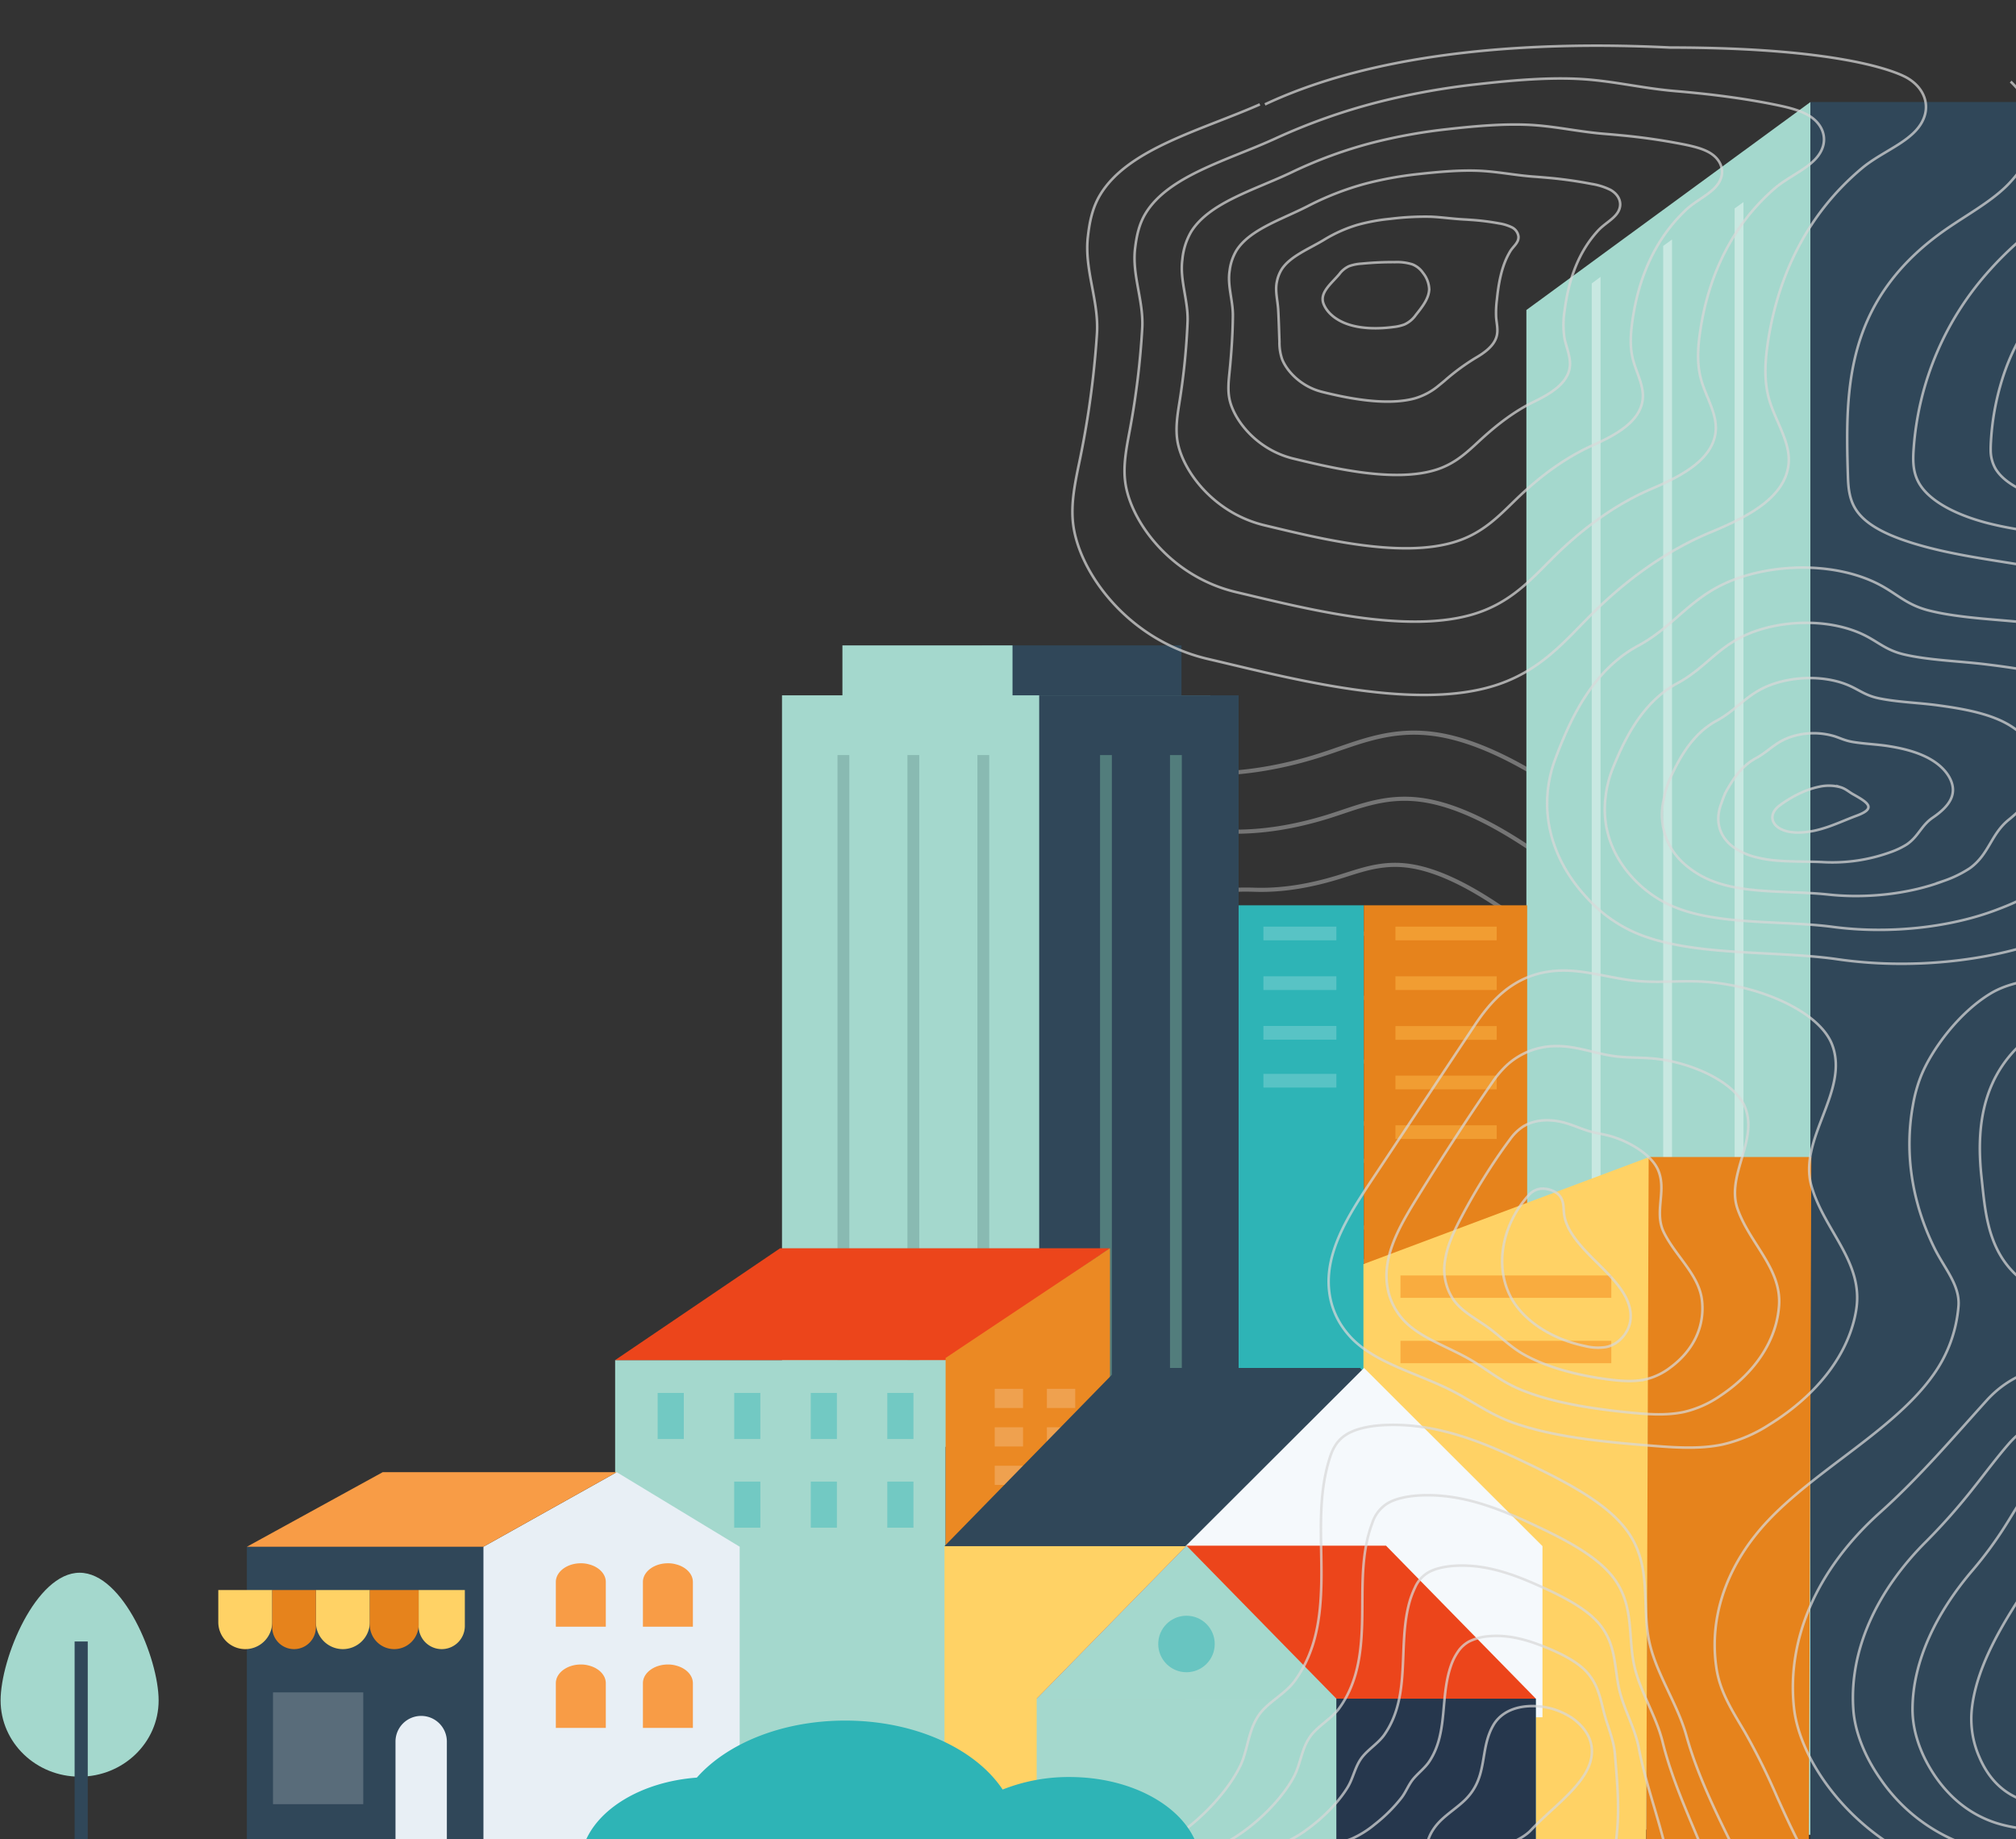 <svg xmlns="http://www.w3.org/2000/svg" xmlns:xlink="http://www.w3.org/1999/xlink" width="785" height="716" viewBox="0 0 785 716"><rect x="0" y="0" width="785" height="716" fill="#333333" stroke="none"/><defs><style>.a,.aa,.b,.d{fill:none;}.a{stroke:#707070;}.aa,.b,.d{stroke:#d8d8d8;}.c{clip-path:url(#a);}.aa,.d,.t{stroke-miterlimit:10;}.d{stroke-width:1.6px;}.d,.i{opacity:0.4;}.e{fill:#304759;}.f{fill:#a4d8cd;}.g{opacity:0.331;}.h{fill:#527d7c;}.ab,.i,.o{fill:#fff;}.j,.x{fill:#2eb4b6;}.k{fill:#e6831c;}.l{opacity:0.621;}.m{fill:#f9ac3f;}.ab,.n{opacity:0.2;}.p{fill:#ffd265;}.q{fill:#ec451b;}.r{fill:#eb8923;}.s{opacity:0.42;}.t{fill:#f5f9fc;stroke:rgba(0,0,0,0);}.u{fill:#e8eff5;}.v{fill:#f89c46;}.w{fill:#26374d;}.x{opacity:0.497;}.y{opacity:0.725;}.y,.z{isolation:isolate;}.z{clip-path:url(#b);}</style><clipPath id="a"><rect class="a" width="785" height="716" transform="translate(495 83)"/></clipPath><clipPath id="b"><rect class="b" width="470.715" height="761.22"/></clipPath></defs><g class="c" transform="translate(-495 -83)"><g transform="translate(471.001 373.288)"><path class="d" d="M91.586,92.379c1.193,3.2,4.585,6.026,9.581,7.391,4.755,1.3,10.342,1.221,15.515.472a17.1,17.1,0,0,0,3.946-.936,10.508,10.508,0,0,0,4.207-3.465c2.415-2.936,4.886-6.006,4.919-9.243a9.355,9.355,0,0,0-2.151-5.576,8,8,0,0,0-3.82-2.968,18.634,18.634,0,0,0-6.182-.687,120.31,120.31,0,0,0-12.069.709,16.822,16.822,0,0,0-4.557.955,9.418,9.418,0,0,0-3.54,2.856C94.485,85.29,90.138,88.485,91.586,92.379ZM155.407,63.2a87.616,87.616,0,0,0-10.4-1.12c-.915-.052-1.835-.1-2.755-.133-3.943-.165-7.562-.649-11.374-.766a103.415,103.415,0,0,0-14.775.947,71.367,71.367,0,0,0-12.046,2.343A53.82,53.82,0,0,0,91.874,70c-5.458,3.24-12.119,5.889-15.2,10.492A12.968,12.968,0,0,0,74.9,84.82c-.788,3.3.161,6.481.314,9.923.166,3.792.195,7.55.286,11.219a17.4,17.4,0,0,0,.909,6.294c1.726,4.273,6.756,9.475,14.139,11.2,9.635,2.246,23.266,4.623,33.3,1.881a24.814,24.814,0,0,0,8.975-4.8c.687-.535,1.353-1.082,2.017-1.625a82.567,82.567,0,0,1,11.074-8.072c3.653-2.089,6.849-4.475,7.861-7.7.731-2.324.1-4.578-.042-6.893a35.1,35.1,0,0,1,.373-6.21c.66-5.555,1.763-11.39,4.546-16.243.166-.287.333-.571.511-.852,1.177-1.845,3.124-3.041,3.042-5.2a4.1,4.1,0,0,0-2.55-3.334A16.369,16.369,0,0,0,155.407,63.2Zm33.425-14.4a154.847,154.847,0,0,0-16.42-1.988q-2.176-.158-4.359-.282c-6.289-.358-11.927-1.389-17.952-1.714-7.513-.4-16.007.466-23.432,1.37a135.487,135.487,0,0,0-19.532,3.734,109.415,109.415,0,0,0-20.812,8.206c-9.436,4.826-21,8.478-25.889,16a18.364,18.364,0,0,0-2.517,7.011c-.967,5.377,1.062,10.451.932,15.961-.156,6.48-.7,12.928-1.437,19.3-.424,3.679-.96,7.374-.006,11,1.956,7.419,10.012,16.942,22.535,19.741,14.485,3.234,36.128,7.92,51.084,3.287,6.067-1.879,10.151-5.213,14.01-8.658,1.049-.94,2.079-1.887,3.122-2.816a83.781,83.781,0,0,1,18.853-13.12c6.255-3.018,11.744-6.538,12.917-11.745.827-3.682-1-7.214-1.661-10.852a30.669,30.669,0,0,1,.21-9.763c1.355-9.167,4.378-18.947,11.242-26.908.409-.47.825-.936,1.26-1.393,2.889-3.038,7.326-4.8,7.992-8.582.368-2.1-.736-4.389-3.423-5.822a23.844,23.844,0,0,0-6.718-1.971Zm33.423-14.408a223.783,223.783,0,0,0-22.436-2.863q-2.976-.243-5.963-.431c-8.63-.551-16.293-2.128-24.534-2.663-10.246-.665-21.962.553-32.088,1.8a202.323,202.323,0,0,0-27.017,5.119A168.265,168.265,0,0,0,80.77,46.238C67.348,52.656,50.882,57.314,44.195,67.755a24.092,24.092,0,0,0-3.258,9.7c-1.144,7.446,1.958,14.418,1.55,22a235.88,235.88,0,0,1-3.157,27.37c-.909,5.237-1.983,10.51-.922,15.706,2.215,10.558,13.246,24.438,30.927,28.283,19.322,4.251,48.971,11.2,68.87,4.693,8.392-2.744,13.843-7.593,19.039-12.521,1.416-1.341,2.8-2.688,4.23-4,7.183-6.619,16.083-13.443,26.63-18.16,8.851-3.958,16.659-8.6,17.971-15.793.938-5.039-2.094-9.85-3.277-14.81-1.041-4.364-.645-8.866.046-13.316,2.022-12.783,6.991-26.5,17.938-37.572q.975-.982,2.008-1.937c4.614-4.229,11.522-6.55,12.932-11.966.779-2.99-.6-6.267-4.293-8.309A31.708,31.708,0,0,0,222.255,34.392Zm33.421-14.406c-9.266-1.724-18.816-2.908-28.455-3.736q-3.772-.325-7.564-.581c-10.972-.739-20.655-2.865-31.11-3.611-12.981-.925-27.92.642-40.744,2.233A270.019,270.019,0,0,0,113.3,20.8,228.473,228.473,0,0,0,75.212,34.356c-17.4,8.006-38.766,13.669-47.261,27.036-2.523,3.965-3.416,8.2-4,12.394-1.322,9.522,2.827,18.386,2.167,28.036a278.938,278.938,0,0,1-4.88,35.445c-1.38,6.8-3.023,13.648-1.835,20.41,2.435,13.708,16.5,31.908,39.318,36.827,24.181,5.241,61.812,14.484,86.659,6.1,10.712-3.615,17.534-9.974,24.069-16.382,1.779-1.745,3.535-3.49,5.337-5.19,9.092-8.553,20.6-17.317,34.409-23.206,11.439-4.912,21.553-10.667,23.027-19.842,1.034-6.4-3.194-12.487-4.9-18.769-1.5-5.525-1.04-11.231-.119-16.866,2.688-16.4,9.6-34.061,24.638-48.237q1.334-1.26,2.755-2.483c6.322-5.419,15.707-8.31,17.879-15.353,1.185-3.875-.448-8.145-5.169-10.8C264.121,21.7,259.868,20.768,255.676,19.987ZM69.657,22.473C48.162,31.98,22.007,38.734,11.7,55.025c-3.046,4.822-4.081,9.981-4.739,15.082C5.466,81.7,10.7,92.462,9.75,104.185A319.163,319.163,0,0,1,3.15,147.7C1.289,156.056-.914,164.489.4,172.813c2.66,16.855,19.753,39.373,47.714,45.371,29.038,6.226,74.643,17.761,104.442,7.507,16.579-5.7,25.33-16.885,35.548-26.62,11-10.489,25.14-21.161,42.184-28.248,14.053-5.842,26.448-12.731,28.08-23.891,1.131-7.756-4.292-15.122-6.513-22.726-1.958-6.691-1.425-13.6-.282-20.42,3.552-21.2,13.284-44.182,34.838-61.924,8.034-6.606,19.913-10.062,22.826-18.731,1.6-4.762-.3-10.028-6.041-13.285-1.92-1.09-20.071-10.4-85.319-9.513-46.729-1.6-103.836,2.076-146.384,22.115" transform="matrix(-0.899, -0.438, 0.438, -0.899, 619.932, 265.083)"/><g transform="translate(24.235 -279.258)"><g transform="translate(307.411 240.22)"><rect class="e" width="77.672" height="28.032" transform="translate(74.725)"/><g transform="translate(-3.148 19.439)"><rect class="f" width="166.805" height="292.555" transform="translate(0)"/><rect class="e" width="77.66" height="292.555" transform="translate(100.145)"/></g><g class="g" transform="translate(18.466 42.697)"><rect class="h" width="4.6" height="250.565"/><g transform="translate(27.236)"><rect class="h" width="4.6" height="250.565"/></g><g transform="translate(54.475)"><rect class="h" width="4.6" height="250.565"/></g></g><g transform="translate(120.695 42.697)"><rect class="h" width="4.6" height="250.565"/><g transform="translate(27.239)"><rect class="h" width="4.6" height="250.565"/></g></g><rect class="f" width="66.232" height="28.032" transform="translate(20.379)"/></g><g transform="translate(594.116 28.691)"><path class="f" d="M1254.2,378.727V1053.3l-106.7-3.377-3.917-40.717V459.7l1.065-.782,2.112-1.543,22.274-16.3,3.435-2.53,24.387-17.841,3.434-2.51,24.386-17.861,3.435-2.511Z" transform="translate(-1143.586 -378.727)"/><rect class="e" width="80.303" height="676.992" transform="translate(110.615)"/><path class="i" d="M1175.241,434.081v575.113h-3.434V436.631Z" transform="translate(-1146.355 -366.017)"/><path class="i" d="M1206.089,415.249v589.669h-3.435V417.753Z" transform="translate(-1149.382 -361.739)"/><path class="i" d="M1236.936,396.4v604.239H1233.5V398.879Z" transform="translate(-1152.409 -357.457)"/></g><g transform="translate(482.067 341.404)"><rect class="j" width="48.767" height="216.273"/><path class="k" d="M0,0H63.59V216.273H0Z" transform="translate(48.767)"/><g class="l" transform="translate(61.057 8.302)"><rect class="m" width="39.433" height="5.336"/><g transform="translate(0 19.334)"><rect class="m" width="39.433" height="5.336"/></g><g transform="translate(0 38.726)"><rect class="m" width="39.433" height="5.336"/></g><g transform="translate(0 58.005)"><rect class="m" width="39.433" height="5.336"/></g><g transform="translate(0 77.338)"><rect class="m" width="39.433" height="5.336"/></g><g transform="translate(0 135.343)"><rect class="m" width="39.433" height="5.336"/></g><g transform="translate(0 154.679)"><rect class="m" width="39.433" height="5.336"/></g><g transform="translate(0 174.013)"><rect class="m" width="39.433" height="5.336"/></g></g><g class="n" transform="translate(9.658 8.302)"><rect class="o" width="28.402" height="5.336"/><g transform="translate(0 19.334)"><rect class="o" width="28.402" height="5.336"/></g><g transform="translate(0 38.669)"><rect class="o" width="28.402" height="5.336"/></g><g transform="translate(0 57.313)"><rect class="o" width="28.402" height="5.336"/></g><g transform="translate(0 174.013)"><rect class="o" width="28.402" height="5.336"/></g></g></g><g transform="translate(530.666 439.385)"><g transform="translate(0 0)"><path class="p" d="M1330.087,923.963h-110.1V698.888l111.335-41.71Z" transform="translate(-1219.99 -657.178)"/><path class="k" d="M-.005,0H63.326L62.37,266.785H-.961Z" transform="translate(111.075)"/></g><g transform="translate(14.418 46.117)"><g transform="translate(0 0)"><rect class="m" width="82.094" height="8.717"/></g><g transform="translate(0 25.442)"><rect class="m" width="82.094" height="8.716" transform="translate(0 0)"/></g></g></g><g transform="translate(239.287 474.925)"><path class="f" d="M0,0H128.682V159.421H0Z" transform="translate(0 43.526)"/><path class="q" d="M515.226,1075.176l64.227-43.525H707.908l-64,43.525Z" transform="translate(-515.226 -1031.65)"/><path class="r" d="M725.345,1031.65l-64,42.692v158.911h64Z" transform="translate(-532.664 -1031.65)"/><g class="n" transform="translate(147.81 54.708)"><g transform="translate(20.315 0)"><g transform="translate(0)"><rect class="o" width="7.471" height="11.024" transform="translate(0 7.471) rotate(-90)"/></g></g><g transform="translate(20.315 14.974)"><g transform="translate(0 0)"><rect class="o" width="7.471" height="11.024" transform="translate(0 7.471) rotate(-90)"/></g></g><g transform="translate(20.315 29.947)"><g transform="translate(0 0)"><rect class="o" width="7.47" height="11.024" transform="translate(0 7.47) rotate(-90)"/></g></g><g transform="translate(20.315 44.92)"><g transform="translate(0 0)"><rect class="o" width="7.471" height="11.024" transform="translate(0 7.471) rotate(-90)"/></g></g><g transform="translate(0 0)"><g transform="translate(0)"><rect class="o" width="7.471" height="11.024" transform="translate(0 7.471) rotate(-90)"/></g></g><g transform="translate(0 14.974)"><g transform="translate(0 0)"><rect class="o" width="7.471" height="11.024" transform="translate(0 7.471) rotate(-90)"/></g></g><g transform="translate(0 29.947)"><g transform="translate(0 0)"><rect class="o" width="7.47" height="11.024" transform="translate(0 7.47) rotate(-90)"/></g></g><g transform="translate(0 44.92)"><g transform="translate(0 0)"><rect class="o" width="7.471" height="11.024" transform="translate(0 7.471) rotate(-90)"/></g></g></g><g class="s" transform="translate(16.56 56.307)"><rect class="j" width="10.182" height="17.947"/><rect class="j" width="10.182" height="17.947" transform="translate(29.807)"/><rect class="j" width="10.182" height="17.947" transform="translate(59.614)"/><rect class="j" width="10.182" height="17.947" transform="translate(89.419)"/></g><g class="s" transform="translate(46.366 90.825)"><rect class="j" width="10.182" height="17.947"/><rect class="j" width="10.182" height="17.947" transform="translate(29.807)"/><rect class="j" width="10.182" height="17.947" transform="translate(59.613)"/></g></g><g transform="translate(367.533 521.505)"><rect class="p" width="93.833" height="114.45" transform="translate(0 69.376)"/><path class="e" d="M919.641,1124.9H693.854l67.773-69.374h94.06Z" transform="translate(-693.854 -1055.519)"/><path class="t" d="M0,136V69.375L69.5,0l69.492,69.375V136Z" transform="translate(93.859)"/></g><g transform="translate(95.903 562.085)"><path class="e" d="M0,0H99.781V117.355H0Z" transform="translate(0 29.025)"/><path class="u" d="M586.419,1276.5H486.638V1159.143l51.9-29.025,47.882,29.025Z" transform="translate(-394.533 -1130.118)"/><path class="v" d="M527.138,1130.118H436.02l-52.886,29.025h92.105Z" transform="translate(-383.133 -1130.118)"/><g transform="translate(120.296 35.463)"><g transform="translate(0 0)"><path class="v" d="M518.318,1210.786v17.407h19.457v-17.407c0-3.145-2.7-5.86-6.5-6.851a11.281,11.281,0,0,0-3.224-.431C522.693,1203.5,518.318,1206.778,518.318,1210.786Z" transform="translate(-518.318 -1203.504)"/></g></g><g transform="translate(120.296 74.873)"><g transform="translate(0 0)"><path class="v" d="M518.318,1210.786v17.407h19.457v-17.407c0-3.145-2.7-5.86-6.5-6.851a11.281,11.281,0,0,0-3.224-.431C522.693,1203.5,518.318,1206.778,518.318,1210.786Z" transform="translate(-518.318 -1203.504)"/></g></g><g transform="translate(154.203 35.463)"><g transform="translate(0 0)"><path class="v" d="M556.421,1210.786v17.407h19.457v-17.407c0-3.145-2.705-5.86-6.5-6.851a11.273,11.273,0,0,0-3.224-.431C560.8,1203.5,556.421,1206.778,556.421,1210.786Z" transform="translate(-556.421 -1203.504)"/></g></g><g transform="translate(154.203 74.873)"><g transform="translate(0 0)"><path class="v" d="M556.421,1210.786v17.407h19.457v-17.407c0-3.145-2.705-5.86-6.5-6.851a11.273,11.273,0,0,0-3.224-.431C560.8,1203.5,556.421,1206.778,556.421,1210.786Z" transform="translate(-556.421 -1203.504)"/></g></g><g transform="translate(307.53 28.616)"><g transform="translate(0 59.558)"><rect class="f" width="194.369" height="57.196"/></g><rect class="w" width="77.685" height="57.196" transform="translate(116.684 59.558)"/><path class="q" d="M684.063,1252.89H878.432l-58.343-59.558H742.4Z" transform="translate(-684.063 -1193.332)"/><path class="f" d="M684.063,1252.89l58.342-59.558,58.342,59.558Z" transform="translate(-684.063 -1193.332)"/><circle class="x" cx="11" cy="11" r="11" transform="translate(47.331 27.27)"/></g></g><g transform="translate(0 601.23)"><path class="f" d="M30.766-14.2c16.991,0,30.766,33.344,30.766,49.728S47.757,65.192,30.766,65.192,0,51.91,0,35.526,13.774-14.2,30.766-14.2Z" transform="translate(0 14.202)"/><g transform="translate(28.82 26.767)"><rect class="e" width="5.113" height="80.796"/></g></g><g class="y" transform="translate(316.891 67.438)"><g transform="translate(0 -75)"><g class="z"><path class="aa" d="M687.1,695.484c5.572,6.6,15.8,10.857,26.063,10.85V706c-10.059.006-20.1-4.18-25.575-10.669-4.267-5.058-6.053-11.284-5.629-19.6a50.047,50.047,0,0,1,14.891-33.263c10.5-10.5,26.544-17.928,44.009-20.381,9.906-1.391,20.293-1.221,30.342-1.058,3.39.055,6.895.111,10.33.108a286.976,286.976,0,0,0,48.144-4.08l-.146-.327a286.656,286.656,0,0,1-48,4.069c-3.429,0-6.931-.054-10.315-.108-10.084-.163-20.509-.335-30.479,1.066-17.608,2.472-33.774,9.956-44.355,20.532a50.3,50.3,0,0,0-14.971,33.432q-.062,1.2-.06,2.353C681.351,685.288,683.2,690.864,687.1,695.484ZM637.346,666.62c2.784-13.074,5.664-26.6,15.254-38.685,10.661-13.445,28.656-22.5,48.132-24.229a163.593,163.593,0,0,1,17.8-.264c7.1.151,14.432.306,21.458-.683,14.383-2.031,26.264-8.763,35.809-14.174l24.094-13.657-.372-.25-24.094,13.656c-9.5,5.385-21.317,12.083-35.557,14.094-6.956.98-14.255.824-21.316.673a164.524,164.524,0,0,0-17.892.267c-19.658,1.743-37.808,10.871-48.549,24.416-9.629,12.14-12.515,25.686-15.3,38.79Zm-76.769,67c6.7-13.355,13.631-27.163,23.177-40.106,4.5-6.1,9.682-12.14,14.693-17.977,7.169-8.355,14.584-17,20.133-25.976,9.275-15,13.475-31.124,16.986-46.349,1.245-5.4,2.714-10.135,8.136-13.312,6-3.514,15.034-3.9,22.239-3.846,6.276.046,12.664.378,18.842.7,10.448.539,21.256,1.1,31.832.3,37.747-2.83,55.419-21.209,72.507-38.983,3.493-3.631,7.1-7.385,10.811-10.926l-.462-.185c-3.715,3.547-7.329,7.3-10.821,10.938-17.024,17.7-34.622,36.009-72.1,38.82-10.521.789-21.3.232-31.72-.305-6.188-.318-12.585-.649-18.881-.7-7.31-.058-16.486.341-22.625,3.939-6,3.517-7.278,9.057-8.3,13.51-3.5,15.207-29.9,63.869-37.059,72.214-5.013,5.841-10.2,11.883-14.709,17.995-9.561,12.963-16.494,26.784-23.2,40.146ZM452.31.57c12.635,12.207,12.387,25.952-.721,39.748-4.56,4.8-10.929,8.912-17.094,12.89-2.319,1.5-4.72,3.048-6.987,4.611-17.879,12.317-29.188,27.216-34.578,45.55-4.685,15.923-4.579,32.49-3.992,50.937.15,4.736.577,9.719,3.925,14.045,4.162,5.374,12.425,9.589,26,13.255,10.049,2.717,20.832,4.432,31.261,6.093,10.157,1.618,20.659,3.292,30.393,5.878,3.639.968,7.016,1.915,10.282,2.829,11.653,3.268,21.716,6.089,36.3,7.809,7.389.871,25.626,3.643,35.282,10.548,9.832,7.032,9.077,17.173,7.753,22.592-4.71,19.27-13.886,38.626-22.239,55.017q-1.922,3.766-3.881,7.526l-2.873,5.548c-7.249,13.989-15.459,21.719-32.534,30.627l-1.821.954c-9.025,4.727-16.82,8.81-28.831,10.852-3.008.512-6.078.9-9.047,1.273-8.99,1.135-17.481,2.205-24.525,6.483-12.333,7.487-22.953,21.9-27.067,32.267a57.413,57.413,0,0,0-3.062,11.121c-3.365,18.467-.472,37.72,8.365,55.676,1.1,2.239,2.391,4.381,3.639,6.451,3.148,5.225,6.113,10.167,5.744,15.936a53.134,53.134,0,0,1-9.9,27.058c-8.487,12-22.2,22.372-35.467,32.4-10.065,7.61-20.471,15.477-28.6,24.045-16.141,17.009-23.349,37.492-20.293,57.685,1.263,8.337,5.167,14.9,9.685,22.505.473.8.951,1.6,1.429,2.412a258.871,258.871,0,0,1,12.492,25.16c5.467,12.106,11.118,24.626,19.828,36.217M288.319,655.7c2.2-6.116.638-12.619-6.454-17.848a27.7,27.7,0,0,0-18.759-4.7c-6.777.826-10.4,4.139-12.186,7.175-5.61,9.571-1.86,20.045-10.971,29.094-2.833,2.815-6.825,5.383-9.661,8.2-6.388,6.335-6.547,13.515-4.877,20.346.447,1.825,2.491,4.172,6.574,3.886,4.03-.283,4.624-2.707,5.654-4.476,3.782-6.488,21.779-9.612,27.807-16.021C273.388,672.917,285.022,664.853,288.319,655.7Zm-16.953-45.549c-6.458-2.625-13.807-4.983-21.71-4.4a21.26,21.26,0,0,0-8.186,2.07,12.228,12.228,0,0,0-4.478,4.141,22.479,22.479,0,0,0-2.656,5.372c-2.073,6-2.373,12.138-2.954,18.254-.608,6.368-1.5,12.994-5.456,18.965-1.531,2.308-3.917,4.181-5.887,6.39-2.112,2.365-3.043,5.219-4.874,7.657a60.78,60.78,0,0,1-10.2,10.216c-.1.083-.2.165-.309.248a38.428,38.428,0,0,1-8.949,5.575c-2.86,1.171-5.058,1.375-7.058,3.766a9.006,9.006,0,0,0-1.891,4.578c-1.215,8.03,4.229,15.724,11.044,22.115a27.635,27.635,0,0,0,14.5,7.374c6.362,1.035,10.333.22,14.782-.235,14.878-1.523,39.259-3.387,57.409-9.866a24.8,24.8,0,0,0,7.508-3.786c4.551-3.826,4.685-8.471,5.306-12.565.814-5.358,1.461-10.695,1.872-16.039.628-8.111.013-16.331-.685-24.772-.1-1.258-.2-2.518-.307-3.783-.434-5.131-2.657-10.114-4.048-15.219-1.511-5.569-2.225-11.2-6.812-16.364C283.823,615.906,277.76,612.748,271.366,610.151Zm51.678,106.479c-1.126-8.213-2.526-16.376-4.277-24.528-2.586-12.3-7.13-24.743-10.116-37.387q-.65-2.8-1.189-5.606c-1.461-7.612-5.772-14.894-7.553-22.51-1.939-8.322-1.145-16.927-7.134-24.771-4.921-6.442-14.352-11.328-23.909-15.6-9.654-4.316-20.619-8.528-32.655-7.879-3.986.216-7.909,1.01-10.716,2.635a12.728,12.728,0,0,0-5.137,5.87,35.328,35.328,0,0,0-2.609,7.482c-1.9,8.076-1.719,16.309-2.2,24.493-.5,8.467-1.627,17.453-7.144,25.33-2.168,3.088-5.778,5.351-8.279,8.3-3.052,3.6-3.633,8.194-5.9,11.99-2.858,4.8-8.237,10.8-14.727,15.685q-.245.187-.488.366a44.424,44.424,0,0,1-14.99,7.6c-5.16,1.322-8.923.8-12.572,4.568a11.483,11.483,0,0,0-3.046,6.92m189.954,4.64c-5.831-16.5-14.3-33.153-19.547-50-.765-2.472-1.46-4.949-2.07-7.43-2.484-10.094-8.888-19.675-11.057-29.8-2.369-11.074-.035-22.654-7.46-33.175-6.318-8.957-19.138-15.562-31.86-21.51-12.852-6.008-27.437-12.049-43.6-11.361-4.874.209-9.826,1.114-13.242,3.2a14,14,0,0,0-5.8,7.6,50.41,50.41,0,0,0-2.561,9.592c-1.764,10.156-1.069,20.482-1.445,30.729-.393,10.566-1.745,21.915-8.828,31.7-2.81,3.874-7.625,6.528-10.671,10.21-3.967,4.845-4.251,11.166-6.918,16.324-3.355,6.4-10.352,14.641-19.25,21.157-.224.163-.446.324-.67.485-6.292,4.5-13.474,8.135-21.034,9.615-7.45,1.458-12.772.236-18.082,5.369a14.364,14.364,0,0,0-4.2,9.262m247.9,10.163c-10.4-23.718-25.181-47.679-31.934-71.869-3.508-12.577-12-24.458-14.555-37.093-2.8-13.826,1.081-28.38-7.788-41.581-7.706-11.469-23.929-19.794-39.815-27.417-16.048-7.7-34.249-15.556-54.552-14.843-5.76.2-11.74,1.216-15.767,3.763-3.884,2.457-5.406,5.959-6.461,9.329-5,15.968-2.842,32.407-3.205,48.67-.281,12.663-1.863,26.375-10.515,38.063-3.448,4.655-9.492,7.7-13.064,12.12-4.908,6.081-4.837,14.143-7.938,20.656-3.817,8.017-12.466,18.483-23.773,26.629-8.19,5.9-17.77,10.58-27.922,12.236-9.744,1.59-16.622-.327-23.6,6.17a17.335,17.335,0,0,0-5.352,11.6m387.45-64.5c.775,5.032,2.867,10.79,10.187,13.067a27.811,27.811,0,0,0,8.831.989c13.456-.362,25.02-6.746,30.557-14.318s6.056-16.155,5.5-24.458c-.75-11.239-3.3-22.4-6.222-33.508-.976-3.7-2.07-7.521-5.434-10.641a19.52,19.52,0,0,0-15.516-4.385,13.106,13.106,0,0,0-9.721,6.564c-1.479,2.957-1.384,6.111-1.5,9.2C475.12,610.979,456.156,628.746,459.173,648.291ZM492.5,558.125c-9.707-1.7-18.816-.27-23.756,6.586-2.72,3.777-3.929,7.823-5.5,11.77a85.583,85.583,0,0,1-7.683,14.794c-8.866,13.732-16.884,28.4-18.408,43.1a36.943,36.943,0,0,0,2.94,18.432c2.874,6.667,7.718,13.529,16.993,16.8,5.473,1.93,12.011,2.361,18.315,2.225,21.722-.484,43.03-8.082,52.623-20.1,6.146-7.7,7.163-16.483,7.836-25a88.329,88.329,0,0,0-6.841-42.123c-1.917-4.516-4.241-9.068-8.595-13.032A62.492,62.492,0,0,0,492.5,558.125Zm5.429-16.913c-14.569-4.262-29.114-4.077-37.792,6.608-3.773,4.641-6.477,9.538-9.508,14.337a152.774,152.774,0,0,1-13.114,17.9c-14.138,16.523-23.373,35.427-23.431,54.144-.019,7.316,2.327,15.441,6.927,23.123,4.968,8.3,12.508,16.336,23.8,20.537,8.209,3.05,18.21,3.649,27.8,3.46,29.992-.608,60.886-9.46,74.69-25.881,6.608-7.863,8.5-16.816,10.173-25.545,3.31-17.328,1.288-34.5-7.463-50.742a55.121,55.121,0,0,0-11.752-15.42C530.889,557.127,514.561,546.081,497.929,541.212Zm5.425-16.913c-19.4-6.849-39.278-7.838-51.828,6.627-4.791,5.522-9.023,11.255-13.513,16.907a238.4,238.4,0,0,1-18.542,21c-19.413,19.314-29.957,42.452-28.452,65.184.536,8.715,4.372,18.624,10.911,27.817a67.674,67.674,0,0,0,30.61,24.268c10.93,4.192,24.411,4.94,37.278,4.7,38.258-.729,78.609-10.881,96.755-31.661,7.026-8.044,9.97-17.139,12.509-26.09C584.851,612.7,582.664,592.5,571,573.7a80.158,80.158,0,0,0-14.91-17.81C546.724,547.539,525.41,532.039,503.354,524.3Zm70.571,23.74c-21.4-19-95.852-72.854-131.007-34-13.166,14.548-26.174,29.872-41.489,43.584-24.688,22.106-36.459,49.479-33.477,76.226,2.345,21.05,22.727,48.929,52.316,60.513,13.641,5.342,30.611,6.229,46.761,5.932,46.525-.855,96.209-12.349,118.821-37.444,7.418-8.235,11.5-17.442,14.842-26.635C611.919,605.294,603.71,574.476,573.925,548.04ZM839.754,108.664c-4.79-12.076-6.882-24.312-10.279-36.288q-.55-1.948-1.157-3.888c-4.089-13.291-11.163-26.165-19.031-38.716M841.2,183.34c-5.065-11.122-8.471-22.845-14.5-33.637-2.36-4.2-5.1-8.184-7.792-12.2a72.568,72.568,0,0,1-6.541-11.593c-4.956-11.634-5.415-23.568-7.137-35.242q-.282-1.9-.616-3.787c-2.28-13.018-8.034-25.562-13.975-38.021-7.827-16.28-20.214-31.754-37.7-45.267M835.633,254.73c-5.052-19.069-9.747-38.472-18.141-57.09-4.886-10.8-8.806-22.038-16.007-32.14-2.816-3.941-6.113-7.607-9.219-11.356a51.131,51.131,0,0,1-7.288-10.982c-5.115-11.192-3.942-22.824-4-34.2,0-1.231-.026-2.463-.07-3.688-.383-12.747-4.905-24.957-8.92-37.326-5.285-16.114-15.219-31.753-30.964-45.373M842.592,375.171a57.478,57.478,0,0,1-5.47-11.058c-2.529-6.822-3.83-13.845-5.156-20.818-.39-2.032-.778-4.064-1.18-6.095q-6.563-33.375-16.284-66.455c-5.83-19.7-12.065-39.5-20.717-58.807-4.7-10.469-9.14-21.228-17.508-30.642-3.279-3.681-7.129-7.031-10.653-10.517a40.049,40.049,0,0,1-8.03-10.37c-5.281-10.75-2.474-22.081-.855-33.149.176-1.2.338-2.4.472-3.59,1.471-12.475-1.776-24.351-3.861-36.629a81.736,81.736,0,0,0-24.229-45.478c-16.967-16.47-41.632-30.648-69.3-39.987C650.833-1.452,641.9-4.913,632.7-7.8M822.449,394.618c-6.349-10.539-8.094-21.881-10.132-33.052a594.212,594.212,0,0,0-42.241-135.324c-4.522-10.145-9.475-20.424-19.011-29.147-7.16-6.551-16.769-11.69-20.858-19.432-6.037-11.43.074-23.741,3.3-35.594,3.323-12.2,1.352-23.747,1.193-35.932-.2-15.783-4.931-31.837-17.493-45.586C700.824,42.616,674.9,27.382,645.865,17.671,624.347,10.473,603.25.528,577.745,2.2,549.228,4.07,528.581,3.375,506.488-8.985M258.261,474.842c4.8,8.136,15.072,15.246,28.378,18a20.3,20.3,0,0,0,8.307.341,11.3,11.3,0,0,0,5.47-3.028c5.106-4.953,4.752-11.435,1.671-16.987s-8.576-10.448-13.5-15.469-9.436-10.425-10.176-16.275c-.29-2.292-.016-4.687-1.493-6.8s-5.572-3.784-8.92-2.77a7.871,7.871,0,0,0-3.655,2.569C254.157,445.789,251,462.535,258.261,474.842Zm59.045-26.176c-4.006-8.026,1.224-16.3-2.306-24.411l-.087-.2c-2.611-5.682-10.562-10.516-17.649-12.723-.555-.173-1.11-.327-1.659-.464-2.625-.659-5.24-1-7.852-1.812-3.715-1.154-7.44-3-11.51-3.714-4.791-.834-9.909-.5-14.064,2.221a19.308,19.308,0,0,0-4.81,4.785c-3.7,4.947-7.122,10.072-10.359,15.284-3.017,4.845-5.839,9.775-8.454,14.74-2.931,5.562-5.622,11.217-6.484,17.057a21.034,21.034,0,0,0,3.107,15.119c3.4,5.024,9.485,7.865,14.689,11.809,4.382,3.321,8.139,7.218,13.519,10.1,8.825,4.761,20.172,7.745,31.685,9.293,4.752.639,9.829,1.089,14.466.173.239-.047.479-.1.711-.151a25.591,25.591,0,0,0,9.475-4.543c9.832-7.241,13.456-16.948,12.381-26.2C330.96,465.131,321.918,457.919,317.307,448.667Zm28.722-9.034c-4.746-13.227,8.018-26.656,2.883-39.7-.041-.1-.083-.21-.128-.315-3.853-9.079-18.842-16.35-32.658-18.371-1.094-.161-2.184-.285-3.259-.376-5.174-.436-10.372-.236-15.5-.985-7.287-1.066-14.266-3.872-21.792-3.824a28.358,28.358,0,0,0-19.209,7.212,38.913,38.913,0,0,0-5.961,7c-5.243,7.565-10.33,15.217-15.334,22.913q-6.984,10.739-13.676,21.577c-4.991,8.086-9.9,16.287-11.561,24.888-1.451,7.5-.27,15.518,5.352,22.252,6.19,7.372,16.922,10.663,26.292,15.976,6.6,3.746,11.914,8.487,19.473,11.676,12.3,5.205,27.893,7.649,42.554,9.117,6.837.684,14.017,1.243,20.628.006.341-.063.683-.132,1.017-.2a41.146,41.146,0,0,0,13.887-6.158c14.491-9.562,22.27-22.467,23.09-35.413C363.031,462.635,350.822,453.005,346.029,439.633Zm36.625-64.457c-5.5-13.471-30.708-23.7-52.526-24.308-7.718-.214-15.5.529-23.148-.159-10.859-.978-21.192-4.81-32.074-3.931-16.272,1.312-25.24,12.048-31.468,21.414q-10.151,15.271-20.306,30.54-9.448,14.206-18.893,28.414c-7.054,10.608-14.173,21.359-16.641,32.722-2.153,9.9-.523,20.58,7.6,29.385,8.961,9.722,24.254,13.575,37.894,20.143,8.8,4.234,15.695,9.755,25.428,13.246,15.767,5.65,35.614,7.521,53.423,8.939,9.385.745,19.163,1.472,28.112-.419a56.9,56.9,0,0,0,18.3-7.771c19.183-11.864,31.12-27.982,33.8-44.626,3-18.618-12.319-30.665-17.4-48.166-5.346-18.434,14.813-37.011,8.071-54.99C382.768,375.464,382.715,375.319,382.654,375.176ZM184.74,87.033c1.339,3.557,5.048,6.73,10.467,8.316,5.157,1.509,11.192,1.511,16.769.765a17.784,17.784,0,0,0,4.248-.972,10.946,10.946,0,0,0,4.491-3.763c2.563-3.206,5.185-6.559,5.169-10.135a10.77,10.77,0,0,0-2.411-6.195A9.04,9.04,0,0,0,219.3,71.71a19.915,19.915,0,0,0-6.69-.856,126.52,126.52,0,0,0-13.028.594,17.527,17.527,0,0,0-4.908.984,9.81,9.81,0,0,0-3.779,3.1C187.76,79.247,183.114,82.708,184.74,87.033ZM253.232,55.8A93.6,93.6,0,0,0,241.977,54.4c-.989-.072-1.984-.135-2.978-.19-4.262-.244-8.18-.836-12.3-1.025A108.708,108.708,0,0,0,210.752,54a74.337,74.337,0,0,0-12.977,2.4A55.73,55.73,0,0,0,184.7,62.317c-5.846,3.494-13,6.317-16.255,11.354a14.09,14.09,0,0,0-1.847,4.749c-.8,3.639.275,7.163.495,10.968.239,4.192.329,8.345.485,12.4a19.858,19.858,0,0,0,1.081,6.968c1.932,4.748,7.447,10.574,15.451,12.593,10.445,2.633,25.208,5.472,36.007,2.6a25.688,25.688,0,0,0,9.621-5.159c.734-.58,1.445-1.174,2.153-1.764a85.74,85.74,0,0,1,11.838-8.745c3.914-2.251,7.329-4.837,8.372-8.38.753-2.556.038-5.056-.153-7.617a39.35,39.35,0,0,1,.306-6.855c.626-6.127,1.726-12.557,4.657-17.875.175-.315.351-.626.539-.933,1.243-2.02,3.327-3.311,3.205-5.7a4.691,4.691,0,0,0-2.807-3.724A17.766,17.766,0,0,0,253.232,55.8Zm35.885-15.39a165.694,165.694,0,0,0-17.77-2.454q-2.354-.209-4.714-.38c-6.8-.494-12.907-1.722-19.422-2.175-8.123-.563-17.286.264-25.293,1.146a141.268,141.268,0,0,0-21.043,3.819,113.286,113.286,0,0,0-22.356,8.74C168.4,54.29,155.96,58.144,150.8,66.381a20.042,20.042,0,0,0-2.609,7.707c-.96,5.926,1.311,11.563,1.257,17.649-.067,7.157-.552,14.272-1.25,21.3-.4,4.058-.922,8.132.166,12.152,2.229,8.227,11.082,18.876,24.655,22.164,15.7,3.8,39.155,9.317,55.241,4.432,6.525-1.981,10.885-5.6,15-9.346,1.119-1.022,2.217-2.052,3.329-3.062,5.623-5.093,12.33-10.415,20.162-14.2,6.71-3.236,12.585-7.039,13.771-12.774.836-4.055-1.193-7.986-1.965-12.016a34.558,34.558,0,0,1,.074-10.783c1.32-10.107,4.433-20.865,11.724-29.553.434-.513.877-1.021,1.34-1.52,3.074-3.311,7.839-5.184,8.5-9.357.364-2.317-.864-4.861-3.789-6.486A25.969,25.969,0,0,0,289.117,40.405ZM325,25.015A239.645,239.645,0,0,0,300.716,21.5q-3.219-.315-6.449-.57c-9.332-.744-17.636-2.607-26.547-3.327-11.08-.895-23.718.267-34.638,1.488a211.045,211.045,0,0,0-29.108,5.232,174.234,174.234,0,0,0-31.643,11.562c-14.4,6.88-32.116,11.769-39.177,23.2a26.36,26.36,0,0,0-3.368,10.671c-1.119,8.209,2.341,15.96,2.019,24.329a263.941,263.941,0,0,1-2.982,30.19c-.9,5.772-1.978,11.581-.75,17.338,2.558,11.7,14.693,27.208,33.856,31.734,20.941,5,53.082,13.146,74.478,6.264,9.023-2.9,14.836-8.172,20.373-13.535,1.509-1.46,2.988-2.926,4.507-4.354,7.657-7.2,17.165-14.6,28.486-19.647,9.5-4.234,17.863-9.242,19.167-17.167.934-5.553-2.417-10.916-3.772-16.414-1.193-4.838-.836-9.806-.159-14.711,1.984-14.091,7.137-29.173,18.791-41.23q1.037-1.069,2.139-2.109c4.918-4.6,12.345-7.056,13.784-13.018.795-3.291-.743-6.933-4.768-9.248C332.194,26.6,328.574,25.741,325,25.015ZM360.881,9.623c-10.037-2.05-20.373-3.508-30.8-4.574Q326,4.63,321.9,4.289C310.035,3.3,299.54.8,288.233-.188c-14.039-1.225-30.154.272-43.983,1.828a281.466,281.466,0,0,0-37.173,6.649A236.618,236.618,0,0,0,166.14,22.67c-18.675,8.573-41.667,14.494-50.635,29.13-2.663,4.341-3.562,9.008-4.127,13.631-1.279,10.5,3.342,20.358,2.781,31.01a311.455,311.455,0,0,1-4.717,39.085c-1.384,7.487-3.052,15.032-1.662,22.521,2.845,15.184,18.326,35.512,43.055,41.305,26.206,6.169,67.006,16.971,93.719,8.1,11.516-3.826,18.787-10.745,25.746-17.723,1.895-1.9,3.764-3.8,5.684-5.65,9.689-9.307,21.98-18.81,36.81-25.1,12.281-5.248,23.118-11.447,24.566-21.561,1.017-7.052-3.646-13.846-5.584-20.814-1.706-6.128-1.3-12.425-.393-18.636,2.647-18.075,9.842-37.482,25.861-52.908q1.421-1.371,2.938-2.7c6.745-5.888,16.839-8.935,19.075-16.683,1.219-4.263-.612-9.006-5.753-12.01C370.031,11.647,365.422,10.552,360.881,9.623ZM159.953,9.454c-23.074,10.167-51.225,17.219-62.1,35.057C94.638,49.791,93.6,55.474,92.97,61.1c-1.438,12.781,4.388,24.757,3.543,37.694a355.87,355.87,0,0,1-6.449,47.978c-1.879,9.2-4.127,18.482-2.581,27.7,3.138,18.664,21.958,43.811,52.259,50.876,31.469,7.334,80.92,20.793,112.953,9.931,17.822-6.042,27.1-18.258,37.987-28.854,11.72-11.416,26.828-22.986,45.131-30.549,15.091-6.234,28.374-13.651,29.962-25.956,1.1-8.552-4.874-16.775-7.393-25.211-2.22-7.423-1.753-15.049-.625-22.565,3.505-23.365,13.659-48.606,36.667-67.871C403,27.1,415.78,23.468,418.791,13.936c1.652-5.237-.484-11.084-6.735-14.773-2.091-1.234-21.847-11.81-92.324-11.848-50.509-2.5-112.148.666-157.8,22.139M637.559,437.507c6.813,4.7,27.782,11.356,34.936,3.584,4.551-4.946,3.731-14.439,3.817-19.994.121-7.558-.964-15.1-2.057-22.619-.7-4.761-2.421-10.43-9.594-12.233a21.157,21.157,0,0,0-13.5,1.59,25.522,25.522,0,0,0-8.579,7.038C631.666,407.777,618.765,424.544,637.559,437.507Zm25.894-84.479a23.224,23.224,0,0,0-4.736.5,30.088,30.088,0,0,0-13.229,6.034c-2.178,1.863-4.9,3.531-6.353,5.682a30.624,30.624,0,0,0-3.684,7.011,25.919,25.919,0,0,1-1.1,2.683,11.12,11.12,0,0,1-1.712,2.583,9.188,9.188,0,0,1-.95.9,31.014,31.014,0,0,0-4.063,3.3c-2.6,3.106-2.3,6.826-5.046,10.025-1.753,2.031-4.168,3.289-6.537,4.763-3.888,2.43-7.655,4.808-11.166,7.409a21.815,21.815,0,0,0-3.155,2.67c-4.42,4.865-5.249,10.956-4.892,16.405.335,5,.988,10.576,6.6,14.131,6.123,3.905,12.214,8.465,19.945,12.34,2.714,1.361,4.941,3.1,7.7,4.834a67.573,67.573,0,0,0,32.128,10.46,39,39,0,0,0,10.994-.671,24.93,24.93,0,0,0,10.562-5.349,28.67,28.67,0,0,0,9.055-12.429c1.556-4.622,1.323-9.536.979-14.214-.245-3.482-.552-6.864-.781-10.009-.845-11.623-2.281-23.242-3.885-34.846-.348-2.521-.714-5.06-1.151-7.6-1.543-8.984-4.982-18.552-15.936-24.019A21.918,21.918,0,0,0,663.453,353.028ZM666.9,320.3a31.254,31.254,0,0,0-7.37.844c-8.043,1.79-15.41,5.664-19.713,10.142-2.863,2.978-6.93,5.471-8.664,8.835A38.809,38.809,0,0,0,627.2,350.9,23.927,23.927,0,0,1,626.123,355a11.786,11.786,0,0,1-2.354,3.895,10.318,10.318,0,0,1-1.492,1.312c-2.147,1.588-4.934,2.792-6.536,4.68-3.89,4.6-2,10.377-6.27,15.085-2.765,3.029-6.876,4.507-10.942,6.405-6.652,3.12-13.177,6.112-19.358,9.538a30.41,30.41,0,0,0-5.542,3.614c-7.68,6.887-8.662,16.214-7.97,24.294.641,7.45,1.343,16.081,11.185,20.739,10.738,5.1,20.513,11.582,32.348,16.872,4.27,1.91,7.121,4.547,10.808,7.166a87.884,87.884,0,0,0,13.185,7.895,92.59,92.59,0,0,0,32.039,8.376,55.41,55.41,0,0,0,16.141-.779,39.673,39.673,0,0,0,15.662-7.7c6.611-5.079,12.285-11,14.907-17.717,2.663-6.722,2.044-13.873,1.339-20.753-.51-5.063-1.055-10.049-1.559-14.841-1.7-17.048-3.945-34.089-6.289-51.12-.508-3.691-1.047-7.421-1.723-11.145-2.4-13.212-7.4-26.816-22.28-35.8A29.165,29.165,0,0,0,666.9,320.3Zm3.448-32.73a39.967,39.967,0,0,0-10,1.189c-10.854,2.539-20.762,7.99-26.2,14.251-3.557,4.092-8.968,7.412-10.975,11.988a47.955,47.955,0,0,0-4.213,14.557,26.823,26.823,0,0,1-1.062,5.5,13.637,13.637,0,0,1-2.994,5.205,12.65,12.65,0,0,1-2.032,1.724c-2.956,2.065-6.873,3.546-9.009,6.056-5.182,6.085-1.693,13.931-7.5,20.145-3.772,4.031-9.583,5.725-15.343,8.048-9.421,3.809-18.7,7.415-27.552,11.665a40.367,40.367,0,0,0-7.931,4.558c-10.942,8.912-12.072,21.473-11.051,32.185.95,9.9,1.7,21.583,15.777,27.348,15.354,6.3,28.818,14.69,44.749,21.4,5.833,2.457,9.306,5.994,13.917,9.5a108.236,108.236,0,0,0,16.721,10.686c11.883,6.024,26.531,10.093,41.6,11.4,7.159.615,14.555.6,21.287-.889,8.33-1.839,14.955-5.778,20.762-10.043,9.08-6.665,17.084-14.29,20.758-23,3.751-8.825,2.765-18.213,1.7-27.292-.772-6.646-1.572-13.232-2.341-19.674-2.6-22.471-5.606-44.935-8.69-67.394-.667-4.859-1.378-9.781-2.293-14.691-3.253-17.438-9.766-35.1-28.627-47.591C684.585,290.946,678.06,287.754,670.345,287.568Zm3.444-32.728a48.817,48.817,0,0,0-12.639,1.532c-13.659,3.286-26.116,10.315-32.686,18.359-4.252,5.207-11,9.352-13.28,15.142-2.446,6.214-4.12,11.882-4.477,18.331a31.275,31.275,0,0,1-1.043,6.915,15.827,15.827,0,0,1-3.636,6.518,15.031,15.031,0,0,1-2.574,2.131c-3.77,2.544-8.811,4.306-11.484,7.435-6.474,7.577-1.391,17.482-8.723,25.2-4.784,5.032-12.292,6.945-19.745,9.693-12.189,4.5-24.225,8.717-35.747,13.791-3.7,1.632-7.453,3.293-10.32,5.5-14.2,10.936-15.481,26.732-14.129,40.073,1.253,12.351,2.048,27.09,20.366,33.958,19.968,7.495,37.142,17.78,57.149,25.929,7.4,3,11.478,7.448,17.027,11.839a127.5,127.5,0,0,0,20.258,13.473c14.466,7.6,32.467,12.711,51.155,14.418,8.853.8,18.051.841,26.438-1,10.368-2.273,18.6-7.187,25.859-12.39,11.574-8.239,21.884-17.582,26.607-28.292,4.841-10.929,3.489-22.551,2.064-33.831-1.033-8.227-2.089-16.415-3.119-24.509-3.5-27.892-7.275-55.78-11.095-83.664-.83-6.03-1.71-12.143-2.867-18.241-4.1-21.666-12.109-43.388-34.967-59.376C691.751,259.289,683.549,255.1,673.789,254.841Zm3.445-32.729a57.718,57.718,0,0,0-15.273,1.878c-16.466,4.033-31.493,12.633-39.17,22.467-4.959,6.316-13.041,11.293-15.592,18.294-2.737,7.516-4.548,14.327-4.74,22.1a35.288,35.288,0,0,1-1.027,8.327,18.039,18.039,0,0,1-4.277,7.828,17.426,17.426,0,0,1-3.113,2.542c-4.58,3.021-10.751,5.063-13.959,8.811-7.766,9.067-1.087,21.034-9.947,30.264-5.794,6.034-15,8.162-24.149,11.333-14.958,5.191-29.748,10.022-43.941,15.922-4.558,1.9-9.182,3.826-12.709,6.445-17.465,12.96-18.893,31.992-17.206,47.964,1.56,14.8,2.4,32.592,24.955,40.565,24.583,8.692,45.44,20.893,69.548,30.458,8.964,3.549,13.662,8.9,20.137,14.174a148.462,148.462,0,0,0,23.794,16.266c17.05,9.177,38.4,15.325,60.713,17.438,10.547,1,21.55,1.082,31.586-1.105,12.413-2.705,22.232-8.609,30.961-14.739,14.033-9.826,26.684-20.873,32.457-33.579,5.932-13.027,4.209-26.887,2.423-40.369q-1.941-14.713-3.9-29.341-6.607-49.971-13.5-99.937c-.986-7.2-2.037-14.5-3.434-21.791-4.956-25.89-14.383-51.708-41.31-71.161C698.94,227.619,689.037,222.442,677.234,222.111ZM568.2,297.522c-9.058,10.558-.785,24.588-11.172,35.325-6.806,7.033-17.706,9.38-28.553,12.976-17.722,5.878-35.273,11.326-52.135,18.048-5.415,2.16-10.914,4.364-15.1,7.389-20.724,14.985-22.3,37.251-20.284,55.854,1.869,17.249,2.755,38.1,29.548,47.175,29.195,9.889,53.739,24,81.948,34.988,10.524,4.1,15.846,10.339,23.245,16.507a169.653,169.653,0,0,0,27.332,19.057c19.632,10.75,44.333,17.941,70.271,20.455,12.237,1.189,25.045,1.324,36.734-1.211,14.457-3.138,25.861-10.029,36.061-17.086,16.494-11.416,31.484-24.164,38.306-38.868,7.023-15.13,4.934-31.225,2.787-46.908Q776.9,386.032,766.6,310.842C761.385,272.725,754.512,232,714.94,202.554c-8.847-6.584-20.411-12.77-34.262-13.173A66.757,66.757,0,0,0,662.77,191.6c-19.273,4.782-36.835,14.961-45.653,26.576-5.646,7.435-15.079,13.234-17.9,21.448-3.03,8.819-4.979,16.771-5,25.878-.016,6.274-.682,13.318-5.929,18.877a19.694,19.694,0,0,1-3.651,2.951C579.242,290.832,571.941,293.153,568.2,297.522ZM444.423,73.664a115.936,115.936,0,0,0-29.874,69.6c-.341,4.469-.417,9.051,1.888,13.3,4.1,7.55,15.264,12.934,27.2,15.966s24.888,4.125,37.48,5.9c34.2,4.814,64.5,22.153,100.241,19.813,23.454-1.535,43.709-10.4,62.767-18.973,15.726-7.074,31.493-14.168,45.747-22.346,6.311-3.623,12.4-7.523,16.43-12.226,5.339-6.233,6.714-13.464,6.9-20.511.4-15.412-4.5-30.8-13.286-45.23-4.874-8-11.07-15.852-20.422-22.165-8.814-5.952-20.056-10.3-31.148-14.562L604.631,25.406c-7.836-3.013-15.87-6.079-24.889-7.3-9.172-1.244-18.734-.494-27.954.608-41.31,4.933-80.133,27.614-102.5,49.832Q446.706,71.113,444.423,73.664Zm22.813,89.623q1.669.416,3.368.771c8.142,1.706,16.766,2.477,25.185,3.64,10.773,1.488,21.053,4.582,31.322,7.574,14.569,4.244,29.14,8.278,45.054,7.163a101.819,101.819,0,0,0,27.947-6.421c6.863-2.514,13.439-5.464,19.849-8.366,12.023-5.444,24.111-10.887,35.027-17.159,5.241-3.02,10.139-6.312,13.338-10.23,4.242-5.2,5.355-11.19,5.113-17.006A71.631,71.631,0,0,0,663.13,88.641a53.9,53.9,0,0,0-15.579-17.092c-6.7-4.612-15.232-8.018-23.654-11.361Q607.3,53.6,590.675,47.076c-5.961-2.337-12.071-4.7-18.925-5.68-6.969-.989-14.224-.445-21.241.319a126.48,126.48,0,0,0-41.291,12.409,145.763,145.763,0,0,0-37.894,26.419q-2.077,2.063-3.929,4.112a89.541,89.541,0,0,0-10.949,14.831,83.364,83.364,0,0,0-7.415,16.941,99.849,99.849,0,0,0-4.41,24.213c-.064,1.1-.109,2.2-.093,3.3a14.51,14.51,0,0,0,1.872,7.328C449.768,156.943,458.13,161.017,467.236,163.287Zm23.514-9.24q1.149.274,2.319.511c5.6,1.131,11.523,1.639,17.308,2.41,7.409.983,14.486,3.039,21.563,5.026,10.026,2.818,20.085,5.526,30.948,4.635a68.975,68.975,0,0,0,19.158-4.7c4.7-1.794,9.236-3.865,13.672-5.9,8.321-3.812,16.738-7.6,24.309-11.971,4.172-2.41,7.871-5.1,10.244-8.235a17.7,17.7,0,0,0,3.327-13.5c-1.152-8.016-2.65-16.234-7.332-23.994a38.9,38.9,0,0,0-10.735-12.017c-4.593-3.276-10.407-5.745-16.16-8.16q-11.333-4.761-22.727-9.409a57.574,57.574,0,0,0-12.961-4.056,60.545,60.545,0,0,0-14.529.029,81.532,81.532,0,0,0-29.2,8.851A108.958,108.958,0,0,0,493.279,92.54c-1.046,1.037-2.048,2.071-2.988,3.1a59.429,59.429,0,0,0-8.228,11.212,54.089,54.089,0,0,0-4.915,12.856,83.86,83.86,0,0,0-2.535,18.3c-.026.829-.039,1.662-.007,2.495a10.153,10.153,0,0,0,1.677,5.471C478.879,149.772,484.48,152.538,490.75,154.047Zm23.62-9.233c.42.091.845.174,1.269.252,3.061.557,6.282.8,9.433,1.18a91.847,91.847,0,0,1,11.8,2.481c5.5,1.393,11.042,2.752,16.852,2.107a36.642,36.642,0,0,0,10.362-2.988c2.541-1.074,5.036-2.266,7.5-3.431,4.618-2.184,9.35-4.316,13.589-6.783a21.043,21.043,0,0,0,7.148-6.24c2.044-3.122,1.974-6.614,1.543-9.989a34.1,34.1,0,0,0-4.353-13.376,24.243,24.243,0,0,0-5.9-6.946,48.188,48.188,0,0,0-8.659-4.958c-4.05-1.957-8.13-3.876-12.236-5.7a31.731,31.731,0,0,0-7-2.432,34.47,34.47,0,0,0-7.814-.259,39.253,39.253,0,0,0-17.122,5.292,74.329,74.329,0,0,0-15.44,11.526c-.711.7-1.4,1.4-2.048,2.095a32.442,32.442,0,0,0-5.511,7.6,28.435,28.435,0,0,0-2.411,8.77,75.379,75.379,0,0,0-.661,12.389c.016.559.035,1.121.08,1.684a5.989,5.989,0,0,0,1.483,3.614C508,142.619,510.938,144.067,514.37,144.814ZM554.6,120.509c-1.183-2.4-3.952-8.524-7.476-9.745-1.859-.646-3.894.624-5.039,1.733l-4.21,4.082c-1.639,1.585-3.307,3.22-3.9,5.063a9.535,9.535,0,0,0,.089,4.686q.694,3.675,1.381,7.35a2.007,2.007,0,0,0,1.288,1.759,5.555,5.555,0,0,0,1.945.167l3.6-.116a7.626,7.626,0,0,0,2.746-.422,5.742,5.742,0,0,0,1.569-1.271,26.61,26.61,0,0,1,4.194-2.557C555.472,128.423,556.438,124.237,554.6,120.509ZM287.659,318.7a55.4,55.4,0,0,0,18.446,13.2c21.939,9.483,53.94,6.74,78.9,10.364,27.207,3.951,58.225,1.133,82.254-7.959,6.821-2.582,13.634-5.361,18.634-9.215,13.34-10.285,13.168-24.841,25.15-35.774,12.968-11.837,20.105-25.626,18.379-40.281-1.046-8.894-5.792-17.92-15.872-24.311-13.152-8.338-32.891-10.94-51.408-13.149-13.117-1.566-29.338-1.954-41.676-5.093-8.8-2.237-12.416-6.528-19.458-10.175-15.739-8.148-38.318-8.493-55.811-2.077-17.407,6.383-23.4,18.155-37.958,25.978-18.207,9.781-26.776,29.6-32.141,43.756a49.928,49.928,0,0,0-3.193,14.68C271.057,292.563,276.255,306.641,287.659,318.7Zm157.3-90.976c-.628-.081-1.257-.16-1.881-.239-10.24-1.291-22.832-1.617-32.514-3.951-6.851-1.664-9.845-4.835-15.365-7.534-12.263-6-29.568-6.162-43.084-1.2-13.436,4.933-18.293,13.932-29.558,19.98-14.131,7.583-20.985,22.718-25.361,33.577a43.235,43.235,0,0,0-2.691,11.226c-1.288,11.2,2.376,22.754,11.931,32.32a45.67,45.67,0,0,0,15.554,10.248c17.339,6.915,41.785,4.942,61.127,7.5,21.059,2.8,44.947.457,63.574-6.6,5.284-2,10.563-4.157,14.483-7.117,10.451-7.895,10.62-19.051,20.178-27.353,10.847-9.42,16.466-20.08,14.671-31.522-1.046-6.907-5.039-13.93-13.121-19.014C473.063,231.837,458.8,229.488,444.959,227.722ZM425.351,243.58l-1.342-.185c-7.367-1.013-16.333-1.265-23.349-2.807-4.918-1.082-7.275-3.14-11.277-4.893-8.777-3.844-20.813-3.83-30.355-.318-9.463,3.484-13.19,9.712-21.158,13.981-10.052,5.39-15.19,15.835-18.577,23.4a37.591,37.591,0,0,0-2.194,7.773,25.41,25.41,0,0,0,8.107,24.581,36.012,36.012,0,0,0,12.668,7.293c12.655,4.392,29.631,3.148,43.354,4.64,14.906,1.644,31.662-.22,44.888-5.246a45.263,45.263,0,0,0,10.333-5.017c7.561-5.5,8.11-13.255,15.207-18.933,8.75-7,12.772-14.53,10.964-22.763-1.085-4.918-4.289-9.94-10.371-13.717C445.15,246.928,435.228,244.959,425.351,243.58Zm-19.607,15.858c-.268-.045-.536-.088-.8-.132-4.494-.729-9.823-.924-14.183-1.666-2.975-.506-4.691-1.447-7.188-2.25a28.366,28.366,0,0,0-17.628.562c-5.492,2.034-8.09,5.488-12.757,7.983-5.976,3.192-9.43,8.944-11.8,13.222a34.892,34.892,0,0,0-1.694,4.318c-2.328,5.864-1.565,12.258,4.286,16.844a26.338,26.338,0,0,0,9.775,4.34c7.808,1.981,17.477,1.34,25.581,1.781a66.3,66.3,0,0,0,26.21-3.893,32.06,32.06,0,0,0,6.18-2.918c4.669-3.115,5.7-7.424,10.237-10.511,6.729-4.574,9.121-8.981,7.253-14.005-1.092-2.929-3.55-5.943-7.617-8.42C417.225,262.029,411.66,260.429,405.745,259.438ZM362.291,282.42c-5.625,4.222-2.4,10.6,7.351,10.493,8.525-.089,15.678-3.963,22.628-6.526,7.794-2.878,4.717-5-1.32-8.37-1.621-.906-2.858-2.117-4.813-2.719a17.135,17.135,0,0,0-8.378-.212C371.638,276.294,365.658,279.892,362.291,282.42Z" transform="translate(13.491 27.722)"/></g></g></g></g><g transform="translate(109.169 328.62)"><path class="p" d="M0,0H21a0,0,0,0,1,0,0V12.5A10.5,10.5,0,0,1,10.5,23h0A10.5,10.5,0,0,1,0,12.5V0A0,0,0,0,1,0,0Z" transform="translate(-0.17 0.092)"/><path class="p" d="M0,0H18a0,0,0,0,1,0,0V14a9,9,0,0,1-9,9H9a9,9,0,0,1-9-9V0A0,0,0,0,1,0,0Z" transform="translate(77.83 0.092)"/><path class="p" d="M0,0H21a0,0,0,0,1,0,0V12.5A10.5,10.5,0,0,1,10.5,23h0A10.5,10.5,0,0,1,0,12.5V0A0,0,0,0,1,0,0Z" transform="translate(37.83 0.092)"/><path class="k" d="M0,0H17a0,0,0,0,1,0,0V14.5A8.5,8.5,0,0,1,8.5,23h0A8.5,8.5,0,0,1,0,14.5V0A0,0,0,0,1,0,0Z" transform="translate(20.83 0.092)"/><path class="k" d="M0,0H19a0,0,0,0,1,0,0V13.5A9.5,9.5,0,0,1,9.5,23h0A9.5,9.5,0,0,1,0,13.5V0A0,0,0,0,1,0,0Z" transform="translate(58.83 0.092)"/></g><path class="ab" d="M0,0H35.134V43.519H0Z" transform="translate(130.303 368.553)"/><path class="u" d="M0,0H20a0,0,0,0,1,0,0V41A10,10,0,0,1,10,51h0A10,10,0,0,1,0,41V0A0,0,0,0,1,0,0Z" transform="translate(197.999 428.712) rotate(180)"/><path class="j" d="M717.454,1317.917a69.875,69.875,0,0,0-26.053,4.871c-10.522-15.821-34.007-26.843-61.314-26.843-24.55,0-46.017,8.908-57.748,22.2-21.57,1.6-39.092,12.282-43.992,26.289h238.7C761.732,1329.233,741.553,1317.917,717.454,1317.917Z" transform="translate(-276.993 -916.413)"/></g></g></svg>